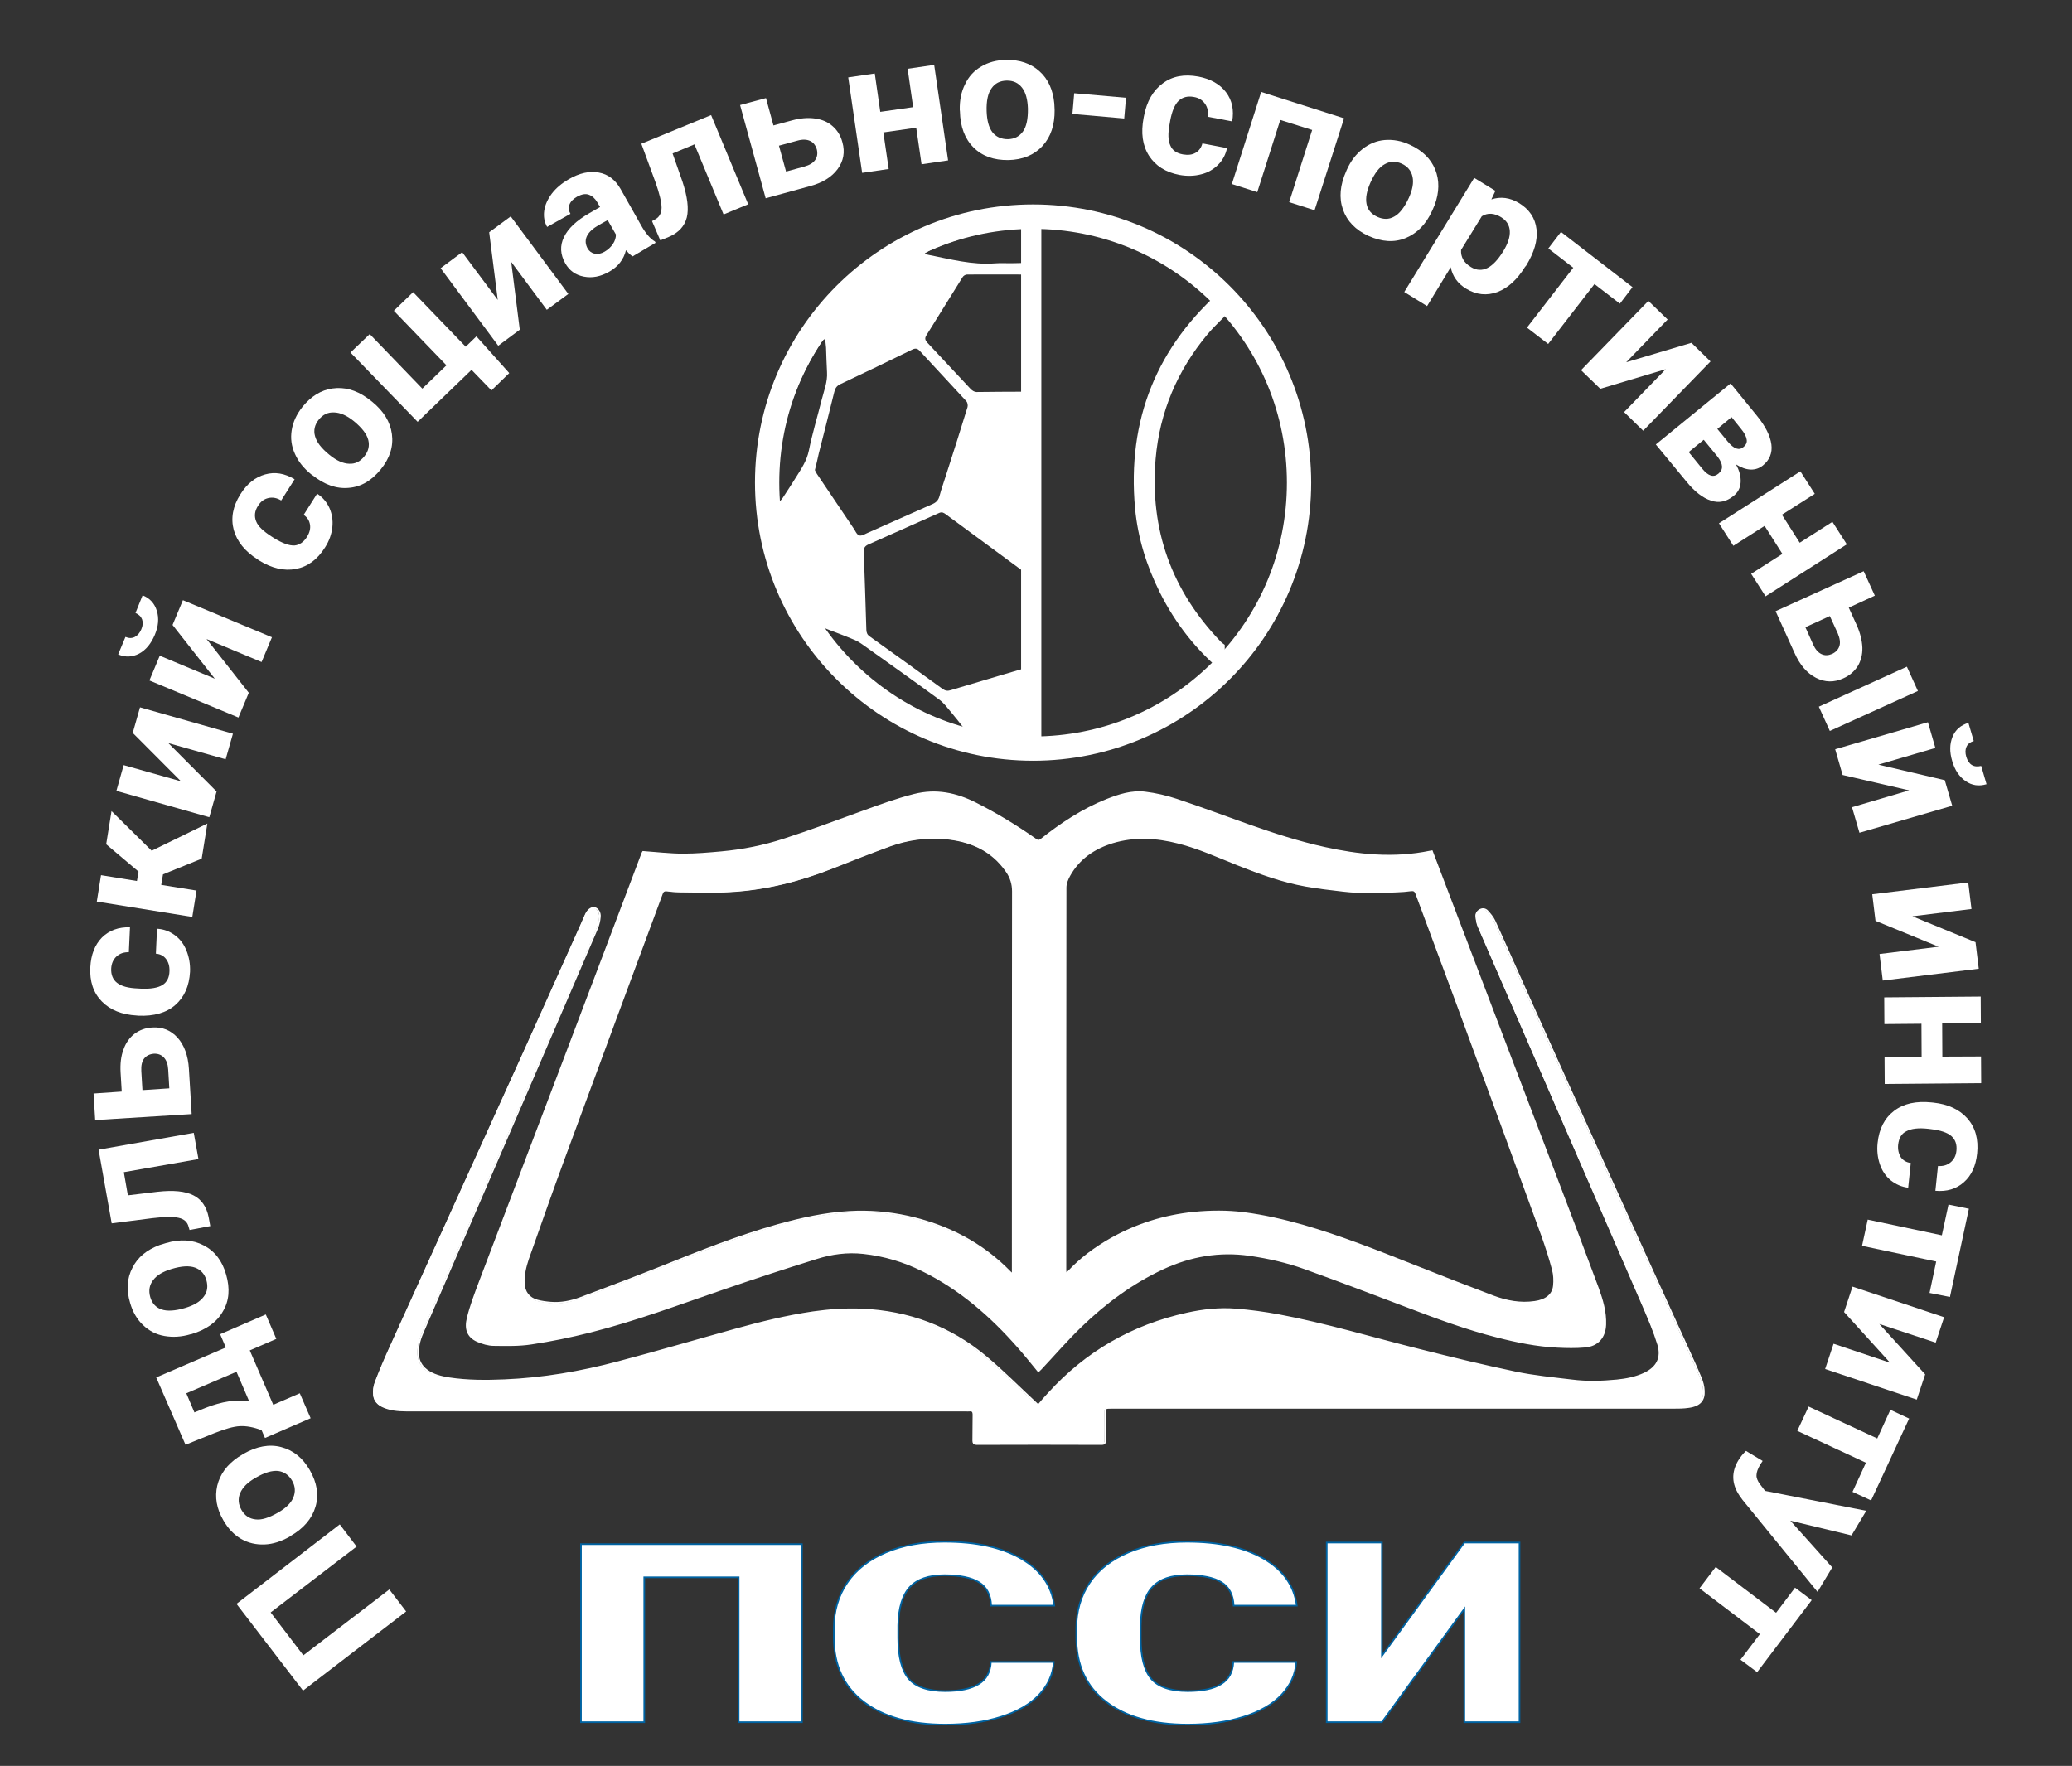 <?xml version="1.0" encoding="utf-8"?>
<!-- Generator: Adobe Illustrator 19.0.0, SVG Export Plug-In . SVG Version: 6.00 Build 0)  -->
<svg version="1.1" id="Layer_1" xmlns="http://www.w3.org/2000/svg" xmlns:xlink="http://www.w3.org/1999/xlink" x="0px" y="0px"
	 viewBox="160 -265 1280 1091" style="enable-background:new 160 -265 1280 1091;" xml:space="preserve">
<rect x="160" y="-265" width="1280" height="1091" fill="#333333" stroke="none"/>
<style type="text/css">
	.st0{fill:transparent;}
	.st1{fill:none;stroke:#FFFFFF;stroke-miterlimit:10;}
	.st2{fill:#FFFFFF;}
	.st3{fill:#FFFFFF;stroke:#0063A2;stroke-miterlimit:10;}
</style>
<rect x="160" y="-265" class="st0" width="1280" height="1091"/>
<g id="книга">
	<path class="st1" d="M801.5,582.2c0.5-0.5,0.9-1,1.4-1.4c8.3-8.8,16.2-18,24.9-26.4c15-14.5,31.6-26.8,50.7-35.7
		c17.1-7.9,34.8-11,53.6-8.3c11.6,1.7,23.1,4.3,34.1,8.3c21.1,7.6,42.2,15.6,63.2,23.6c18.3,7,36.7,13.8,55.7,18.6
		c12.1,3.1,24.4,5.6,36.9,6.2c5.7,0.3,11.5,0.4,17.2-0.1c7.8-0.7,12.2-5.8,12.5-13.6s-1.9-15.2-4.5-22.4
		c-8.6-23.1-17.3-46.2-26.1-69.2c-23.8-62.5-47.6-125-71.4-187.5c-1.7-4.5-3.4-8.9-5.1-13.4c-0.5,0.1-0.9,0.1-1.2,0.2
		c-11.1,2.3-22.2,2.9-33.5,2.3c-10.7-0.6-21.2-2.3-31.6-4.6c-15.9-3.5-31.3-8.5-46.6-13.9c-15-5.3-29.8-10.9-44.9-15.9
		c-6.3-2.1-12.9-3.6-19.4-4.4c-8.2-1-16,1.5-23.6,4.5c-14.8,5.9-28,14.6-40.5,24.5c-1.4,1.1-2.3,1-3.6,0
		c-11.8-8.3-24.1-15.8-37-22.3c-12.1-6.1-24.4-8.7-37.9-5.3c-11.1,2.8-21.8,6.8-32.6,10.7c-15.9,5.8-31.8,11.7-47.8,16.9
		c-12.5,4.1-25.5,6.7-38.7,7.9c-7.8,0.7-15.7,1.4-23.6,1.4c-8.2,0-16.4-1-24.9-1.6c-0.1,0.1-0.3,0.7-0.6,1.4
		c-16.6,43.8-33.1,87.7-49.8,131.5C490,438.6,473,483,456.2,527.4c-2.7,7.2-5.5,14.5-7.3,21.9c-1.6,6.5-0.2,11.4,5.9,14.2
		c3.2,1.4,6.9,2.5,10.3,2.5c7.8,0.1,15.7,0.3,23.3-0.9c12.1-1.8,24.2-4.3,36.1-7.3c28.2-7.1,55.5-17.4,83-26.8
		c18.9-6.5,37.8-12.7,56.8-18.6c9.4-3,19.2-4.3,29.1-3.2c12.8,1.4,24.9,5,36.4,10.7c23.2,11.4,42.4,28.1,59.3,47.4
		C793.3,572,797.2,577,801.5,582.2z M801.4,603.2c-0.8-0.7-1.3-1.2-1.9-1.8c-10-9.3-19.7-19.1-30.2-27.9
		c-22.2-18.7-48.1-28.3-77.1-29.5c-10-0.4-20,0.3-29.9,1.7c-16.3,2.4-32.2,6.3-48,10.7c-24.2,6.7-48.3,13.8-72.6,20.2
		c-23,6.1-46.3,10.1-70.1,11.1c-11.4,0.5-22.8,0.5-34.1-1.2c-4.9-0.8-9.8-1.9-13.9-5c-3.4-2.6-5.2-6-5.3-10.3
		c-0.2-5.1,1.4-9.7,3.4-14.2c21.3-49.4,42.7-98.7,64-148.1c14.4-33.4,28.8-66.9,43.2-100.3c0.9-2.2,1.5-4.7,1.7-7.1
		c0.3-2.7-1.3-5-3.1-5.5c-1.7-0.5-3.8,0.7-5.2,3.2c-1.1,2.1-1.9,4.4-2.9,6.5c-12.5,27.9-25,55.8-37.6,83.7
		c-26.7,59.1-53.6,118.1-80.3,177.1c-3.4,7.4-6.6,14.9-9.5,22.5c-0.9,2.4-1.3,5.3-1,7.8c0.5,4.9,4.2,7,8.5,8.3
		c4.9,1.5,10,1.4,15.1,1.4c114,0,228,0,342,0c0.8,0,1.6,0.1,2.3,0c1.8-0.2,2.5,0.6,2.5,2.4c-0.1,5.3,0,10.7-0.1,16.1
		c0,1.6,0.4,2.2,2.1,2.2c25.7-0.1,51.4-0.1,77.1,0c1.8,0,2.3-0.7,2.2-2.3c-0.1-5.4,0-10.8,0-16.3c0-3.8,0-3.8,3.8-3.8
		c115.7,0,231.4,0,347.1,0c3.2,0,6.5,0,9.7-0.5c7.2-1,9.6-4.6,9.3-10c-0.1-2.8-0.9-5.7-2-8.3c-2.6-6.3-5.5-12.5-8.3-18.7
		c-16.5-36.2-33-72.4-49.4-108.7c-16.8-37.1-33.5-74.2-50.2-111.3c-6.5-14.4-12.8-28.9-19.4-43.3c-1-2.2-2.7-4.2-4.4-6.1
		c-1.1-1.2-2.8-1.7-4.5-0.8c-1.7,0.9-2.6,2.3-2.4,4.1c0.2,2.1,0.5,4.4,1.4,6.3c34,78.4,68.1,156.8,102.1,235.2
		c3.2,7.5,6.4,15,8.8,22.8c2.6,8.3-0.6,14.4-8.5,18.1c-5.3,2.5-11.1,3.6-16.9,4.2c-9.3,0.9-18.5,1.2-27.8,0
		c-11.6-1.4-23.3-2.5-34.8-4.9c-20-4.2-39.8-9-59.6-14c-28.9-7.2-57.5-15.9-86.9-21.4c-8.7-1.6-17.5-2.8-26.3-3.5
		c-10.1-0.8-20.3,0.3-30.2,2.5c-33.7,7.4-62.3,23.8-85.5,49.4C805.5,598.3,803.5,600.7,801.4,603.2z"/>
	<path class="st2" d="M801.5,582.2c-4.3-5.2-8.2-10.2-12.4-15c-16.9-19.3-36.1-36-59.3-47.4c-11.5-5.7-23.6-9.3-36.4-10.7
		c-10-1.1-19.7,0.2-29.1,3.2c-19,6-38,12.1-56.8,18.6c-27.5,9.5-54.7,19.7-83,26.8c-11.9,3-23.9,5.5-36.1,7.3
		c-7.7,1.2-15.6,1-23.3,0.9c-3.5-0.1-7.1-1.1-10.3-2.5c-6.1-2.7-7.5-7.7-5.9-14.2c1.8-7.5,4.6-14.7,7.3-21.9
		c16.8-44.4,33.7-88.8,50.6-133.2c16.6-43.8,33.2-87.7,49.8-131.5c0.2-0.6,0.5-1.3,0.6-1.4c8.5,0.6,16.7,1.5,24.9,1.6
		c7.8,0,15.7-0.7,23.6-1.4c13.2-1.2,26.2-3.8,38.7-7.9c16.1-5.3,31.9-11.2,47.8-16.9c10.8-3.9,21.5-7.9,32.6-10.7
		c13.5-3.4,25.8-0.8,37.9,5.3c12.9,6.5,25.2,14,37,22.3c1.4,1,2.2,1.1,3.6,0c12.5-9.9,25.7-18.5,40.5-24.5c7.6-3,15.4-5.5,23.6-4.5
		c6.6,0.8,13.2,2.3,19.4,4.4c15.1,5,29.9,10.6,44.9,15.9c15.3,5.4,30.7,10.4,46.6,13.9c10.4,2.3,20.9,3.9,31.6,4.6
		c11.3,0.7,22.5,0.1,33.5-2.3c0.3-0.1,0.7-0.1,1.2-0.2c1.7,4.5,3.4,8.9,5.1,13.4c23.8,62.5,47.6,125,71.4,187.5
		c8.8,23.1,17.5,46.1,26.1,69.2c2.7,7.2,4.9,14.5,4.5,22.4c-0.3,7.8-4.6,12.9-12.5,13.6c-5.7,0.5-11.5,0.4-17.2,0.1
		c-12.5-0.6-24.8-3.1-36.9-6.2c-19-4.8-37.4-11.6-55.7-18.6c-21-8-42-16-63.2-23.6c-11-4-22.5-6.6-34.1-8.3
		c-18.7-2.8-36.5,0.3-53.6,8.3c-19,8.9-35.7,21.2-50.7,35.7c-8.7,8.4-16.6,17.6-24.9,26.4C802.4,581.2,802,581.7,801.5,582.2z
		 M818.4,521.6c0.4,0,0.6,0.1,0.6,0c0.3-0.3,0.7-0.5,0.9-0.8c7.6-8.1,16.4-14.6,25.9-20.1c16-9.1,33.2-14.5,51.6-16.4
		c10.3-1.1,20.6-1.1,30.9,0.2c12.4,1.5,24.6,4.3,36.6,7.8c23.2,6.6,45.6,15.5,68,24.5c16.5,6.6,33.1,13,49.7,19.3
		c8.1,3.1,16.6,4.6,25.4,3.3c6.7-1,11.2-4.2,11.8-9.8c0.3-3.3,0.2-6.8-0.6-10c-1.9-7.2-4.2-14.3-6.7-21.3
		c-15.4-42.2-30.8-84.5-46.4-126.7c-10.4-28.2-20.9-56.2-31.3-84.4c-0.6-1.7-1.5-2.2-3.3-2c-2.8,0.4-5.6,0.6-8.4,0.7
		c-11.1,0.5-22.2,0.9-33.3-0.4c-7.9-0.9-15.8-1.8-23.5-3.2c-14.4-2.6-28.2-7.6-41.7-13c-12.1-4.9-24-10.3-36.7-13.5
		c-13.6-3.5-27.2-4.3-40.8-0.2c-11.3,3.4-20.6,9.8-26.5,20.3c-1.3,2.3-2.4,5-2.4,7.5c-0.1,78.7-0.1,157.4-0.1,236.1
		C818.3,520.2,818.4,520.9,818.4,521.6z M785.6,522.2c0-1.6,0-2.7,0-3.7c0-77.5,0-155,0.1-232.5c0-4.7-1.3-8.7-3.9-12.4
		c-9.3-13.5-23-19.2-38.7-20.4c-11.3-0.9-22.5,0.6-33.2,4.5c-12,4.3-23.9,9-35.8,13.8c-20.3,8.1-41.3,13.4-63.1,14.5
		c-10.4,0.6-20.8,0.1-31.2,0.1c-2.5,0-5.1-0.3-7.6-0.6c-1.8-0.3-2.6,0.2-3.3,2C548.8,342,528.5,396.4,508.4,451
		c-7.6,20.6-14.9,41.4-22.2,62.1c-1.7,4.8-2.8,9.7-2.6,14.9c0.2,5.5,3.1,9.4,8.4,10.8c2.7,0.7,5.5,1,8.3,1.3
		c6.2,0.5,12.2-0.7,18-2.8c16.6-6.2,33.1-12.4,49.6-19c24-9.5,47.9-19.2,72.7-26.2c14.5-4.1,29.2-7.3,44.2-8.1
		c12.1-0.7,24.2,0.3,36,2.9c24.3,5.4,45.7,16.3,63.2,34.3C784.3,521.2,784.7,521.5,785.6,522.2z"/>
	<path class="st2" d="M801.4,603.2c2.2-2.5,4.1-5,6.2-7.2c23.3-25.5,51.8-42,85.5-49.4c9.9-2.2,20-3.3,30.2-2.5
		c8.8,0.7,17.6,1.9,26.3,3.5c29.3,5.5,57.9,14.2,86.9,21.4c19.8,4.9,39.7,9.8,59.6,14c11.4,2.4,23.2,3.5,34.8,4.9
		c9.2,1.1,18.5,0.9,27.8,0c5.8-0.6,11.5-1.6,16.9-4.2c7.8-3.7,11.1-9.8,8.5-18.1c-2.4-7.8-5.6-15.3-8.8-22.8
		C1141.1,464.4,1107,386,1073,307.6c-0.8-1.9-1.2-4.2-1.4-6.3c-0.2-1.8,0.8-3.3,2.4-4.1c1.7-0.9,3.4-0.4,4.5,0.8
		c1.7,1.8,3.4,3.8,4.4,6.1c6.6,14.4,12.9,28.9,19.4,43.3c16.7,37.1,33.4,74.2,50.2,111.3c16.4,36.2,32.9,72.5,49.4,108.7
		c2.8,6.2,5.7,12.4,8.3,18.7c1.1,2.6,1.9,5.5,2,8.3c0.2,5.4-2.1,9-9.3,10c-3.2,0.5-6.4,0.5-9.7,0.5c-115.7,0-231.4,0-347.1,0
		c-3.8,0-3.8,0-3.8,3.8c0,5.4,0,10.8,0,16.3c0,1.7-0.4,2.3-2.2,2.3c-25.7-0.1-51.4-0.1-77.1,0c-1.8,0-2.1-0.6-2.1-2.2
		c0.1-5.4,0-10.7,0.1-16.1c0-1.9-0.6-2.6-2.5-2.4c-0.8,0.1-1.5,0-2.3,0c-114,0-228,0-342,0c-5.1,0-10.1,0.1-15.1-1.4
		c-4.3-1.3-8-3.4-8.5-8.3c-0.3-2.6,0.1-5.4,1-7.8c3-7.6,6.2-15.1,9.5-22.5c26.8-59,53.6-118.1,80.3-177.1
		c12.6-27.9,25.1-55.8,37.6-83.7c1-2.2,1.8-4.4,2.9-6.5c1.3-2.5,3.5-3.7,5.2-3.2s3.3,2.8,3.1,5.5c-0.2,2.4-0.8,4.9-1.7,7.1
		c-14.3,33.5-28.7,66.9-43.2,100.3c-21.3,49.4-42.7,98.7-64,148.1c-2,4.5-3.6,9.1-3.4,14.2c0.1,4.3,1.9,7.7,5.3,10.3
		c4.1,3.1,9,4.2,13.9,5c11.3,1.7,22.7,1.7,34.1,1.2c23.8-1,47.2-5,70.1-11.1c24.3-6.4,48.4-13.5,72.6-20.2
		c15.8-4.4,31.8-8.3,48-10.7c9.9-1.4,19.9-2.1,29.9-1.7c29,1.2,54.9,10.8,77.1,29.5c10.5,8.8,20.2,18.6,30.2,27.9
		C800,602,800.6,602.5,801.4,603.2z"/>
	<path class="st1" d="M818.4,521.6c-0.1-0.7-0.2-1.4-0.2-2.2c0-78.7,0-157.4,0.1-236.1c0-2.5,1.1-5.2,2.4-7.5
		c5.9-10.5,15.2-16.8,26.5-20.3c13.6-4.1,27.2-3.3,40.8,0.2c12.7,3.2,24.6,8.7,36.7,13.5c13.6,5.4,27.3,10.4,41.7,13
		c7.8,1.4,15.7,2.3,23.5,3.2c11.1,1.3,22.2,0.9,33.3,0.4c2.8-0.1,5.6-0.3,8.4-0.7c1.8-0.2,2.6,0.2,3.3,2
		c10.4,28.1,21,56.2,31.3,84.4c15.5,42.2,31,84.4,46.4,126.7c2.5,7,4.8,14.1,6.7,21.3c0.8,3.2,1,6.7,0.6,10
		c-0.6,5.6-5.1,8.9-11.8,9.8c-8.8,1.3-17.3-0.3-25.4-3.3c-16.6-6.3-33.2-12.7-49.7-19.3c-22.4-8.9-44.8-17.8-68-24.5
		c-12-3.4-24.2-6.2-36.6-7.8c-10.3-1.3-20.6-1.2-30.9-0.2c-18.4,1.9-35.6,7.3-51.6,16.4c-9.6,5.5-18.4,12-25.9,20.1
		c-0.3,0.3-0.6,0.6-0.9,0.8C819,521.7,818.8,521.7,818.4,521.6z"/>
	<path class="st1" d="M785.6,522.2c-0.9-0.7-1.3-0.9-1.6-1.3c-17.5-18-38.9-28.9-63.2-34.3c-11.9-2.6-23.9-3.6-36-2.9
		c-15.1,0.8-29.7,4.1-44.2,8.1c-24.9,7-48.8,16.6-72.7,26.2c-16.4,6.5-33,12.8-49.6,19c-5.7,2.1-11.8,3.3-18,2.8
		c-2.8-0.2-5.6-0.6-8.3-1.3c-5.3-1.4-8.2-5.3-8.4-10.8c-0.2-5.1,1-10.1,2.6-14.9c7.3-20.7,14.6-41.5,22.2-62.1
		c20.1-54.5,40.3-109,60.5-163.5c0.6-1.8,1.5-2.2,3.3-2c2.5,0.4,5,0.6,7.6,0.6c10.4,0.1,20.8,0.5,31.2-0.1
		c21.8-1.2,42.8-6.5,63.1-14.5c11.9-4.7,23.8-9.4,35.8-13.8c10.7-3.8,21.9-5.4,33.2-4.5c15.7,1.3,29.4,6.9,38.7,20.4
		c2.6,3.7,3.9,7.7,3.9,12.4c-0.1,77.5-0.1,155-0.1,232.5C785.6,519.5,785.6,520.5,785.6,522.2z"/>
</g>
<g id="ПССК">
	<path class="st3" d="M811,761.8c-0.5,7.7-3.6,14.4-9.1,20.3c-5.6,5.9-13.4,10.4-23.5,13.6s-21.6,4.8-34.5,4.8
		c-21.3,0-38.1-4.7-50.4-14.1c-12.3-9.4-18.4-22.7-18.4-39.9v-5.4c0-10.8,2.8-20.2,8.3-28.3s13.5-14.3,23.9-18.7s22.4-6.6,36.1-6.6
		c19.7,0,35.5,3.5,47.5,10.5s18.8,16.7,20.4,29h-39c-0.3-6.7-2.8-11.5-7.5-14.4s-11.8-4.4-21.4-4.4c-9.7,0-16.9,2.5-21.4,7.4
		s-6.9,12.8-7.1,23.6v7.8c0,11.7,2.2,20.1,6.5,25.2c4.3,5,11.8,7.6,22.5,7.6c9,0,15.9-1.4,20.6-4.3c4.8-2.9,7.3-7.4,7.6-13.7H811z"
		/>
	<path class="st3" d="M960.8,761.8c-0.5,7.7-3.6,14.4-9.1,20.3c-5.6,5.9-13.4,10.4-23.5,13.6s-21.6,4.8-34.5,4.8
		c-21.3,0-38.1-4.7-50.4-14.1c-12.3-9.4-18.4-22.7-18.4-39.9v-5.4c0-10.8,2.8-20.2,8.3-28.3s13.5-14.3,23.9-18.7s22.4-6.6,36.1-6.6
		c19.7,0,35.5,3.5,47.5,10.5s18.8,16.7,20.4,29h-39c-0.3-6.7-2.8-11.5-7.5-14.4s-11.8-4.4-21.4-4.4c-9.7,0-16.9,2.5-21.4,7.4
		s-6.9,12.8-7.1,23.6v7.8c0,11.7,2.2,20.1,6.5,25.2c4.3,5,11.8,7.6,22.5,7.6c9,0,15.9-1.4,20.6-4.3c4.8-2.9,7.3-7.4,7.6-13.7H960.8z
		"/>
	<path class="st3" d="M655.4,799h-39.1v-89.5H558V799h-39.1V689h136.5V799z"/>
	<g>
		<path class="st3" d="M1064.6,688h34.1v111h-34.1v-70l-50.9,70h-34.1V688h34.1v70L1064.6,688z"/>
	</g>
</g>
<g>
	<g id="Эллипс_1">
		<g>
			<path class="st0" d="M798.2-131.2c90.6,0,164.3,73.7,164.3,164.3s-73.7,164.3-164.3,164.3S633.9,123.7,633.9,33.1
				S707.6-131.2,798.2-131.2z"/>
		</g>
		<g>
			<path class="st2" d="M798.2,190c-41.9,0-81.3-16.3-110.9-45.9c-29.6-29.6-45.9-69-45.9-110.9s16.3-81.3,45.9-110.9
				c29.6-29.6,69-45.9,110.9-45.9s81.3,16.3,110.9,45.9S955-8.7,955,33.2c0,41.9-16.3,81.3-45.9,110.9
				C879.5,173.7,840.1,190,798.2,190 M798.2,205C893.1,205,970,128.1,970,33.2s-76.9-171.9-171.8-171.9S626.4-61.8,626.4,33.1
				S703.3,205,798.2,205L798.2,205z"/>
		</g>
	</g>
	<g>
		<path class="st2" d="M792.7-23c0,37.1,0,74.2,0,111.4c-5.2-3.8-10.4-7.7-15.6-11.5c-10.9-8-21.7-16-32.6-24c-1.3-1-2.5-1.8-4.3-1
			c-14.6,6.5-29.2,13-43.8,19.5c-2.2,1-2.9,2.3-2.8,4.6c0.6,16.1,1.1,32.1,1.6,48.2c0.1,1.8,0.6,3,2.1,4
			c15.1,10.8,30.1,21.6,45.1,32.5c1.6,1.1,3,1.3,4.9,0.7c9.9-3,19.9-5.9,29.9-8.9c5.2-1.5,10.4-3.1,15.6-4.6c0,18.9,0,37.8,0,56.6
			c-0.5,0-1,0-1.4,0c-1.4-0.3-2.8-0.9-4.2-1c-3.1-0.3-6.2-0.3-9.3-0.6c-18.7-2.3-36.5-7.7-53.4-16c-22.3-11-41-26.5-56.5-45.9
			c-15.2-19.1-25.9-40.4-31.7-64.1c-3.7-15-5.6-30.3-5.5-45.7c0-1.7,0.4-3.3,0.5-5c0.7-10.1,1.9-20.1,4.3-30.1
			c6.9-29.2,20.3-54.9,40.8-76.8c23.7-25.3,52.3-42.1,86.4-49.5c2.9-0.6,5.9-1.1,8.8-1.7c-0.1,0.3-0.2,0.6-0.3,0.9
			c0.8,0.7,1.6,2.1,2.4,2.1c6.5,0.1,12.9,0,19.4,0c0,1.6,0,3.2,0,4.8c-0.7,0.1-1.4,0.2-2.1,0.2c-19.4,0.7-37.9,5.4-55.6,13.1
			c-1.3,0.5-2.4,1.3-4.1,2.3c1.1,0.5,1.5,0.8,2,0.9c13.7,2.7,27.2,6.4,41.4,5.3c3.7-0.3,7.3,0,11-0.1c2.5,0,4.9-0.1,7.4-0.2
			c0,2.4,0,4.8,0,7.2c-11.9,0-23.8-0.1-35.7,0c-1,0-2.3,0.8-2.8,1.7c-7.5,12-14.9,24-22.4,36c-1,1.7-0.7,2.8,0.5,4.2
			c9,9.6,18,19.3,27,28.9c0.9,0.9,2.3,1.8,3.5,1.8C772.8-22.9,782.7-23,792.7-23z M663.4,25.4c0.3,0.7,0.7,1.5,1.2,2.3
			c7.5,11.2,15,22.3,22.5,33.4c1.2,1.7,2.2,4.3,3.7,4.7c1.7,0.5,3.9-1.1,5.9-1.9c13.2-5.8,26.4-11.8,39.6-17.6
			c2.2-1,3.5-2.5,4.1-4.9c1.1-4.3,2.7-8.5,4-12.8c4.5-14,9-28,13.3-42.1c0.3-1.1,0-2.8-0.7-3.6c-9.6-10.4-19.3-20.8-28.9-31.2
			c-1.4-1.5-2.7-1.6-4.4-0.8c-14.8,7.2-29.6,14.4-44.5,21.4c-2.2,1-3.2,2.4-3.8,4.8c-3.1,12.7-6.4,25.4-9.6,38.1
			C665.1,18.6,664.3,21.8,663.4,25.4z M667.9,122.7c-0.2,0.3-0.4,0.5-0.6,0.8c2.3,3.2,4.6,6.4,7,9.6c20.8,26.8,47.7,44.8,80,54.8
			c0.8,0.2,1.7,0.1,2.5,0.1c-0.3-0.8-0.4-1.8-0.9-2.5c-2.7-3.5-5.4-7-8.2-10.3c-2.4-2.8-4.6-5.9-7.5-8
			c-15.7-11.5-31.6-22.8-47.5-34.1c-1.9-1.3-3.9-2.5-6.1-3.3c-5.2-2.2-10.4-4.1-15.6-6.1C670,123.2,668.9,123,667.9,122.7z
			 M669.8-55.1c-0.2-0.1-0.5-0.2-0.7-0.3c-0.6,0.6-1.2,1.1-1.7,1.8c-12.7,19.3-21.1,40.2-24.7,63.1c-1.6,10-2.3,20-2,30.1
			c0.1,1.6,0.4,3.1,0.6,4.7c0.2,0,0.5,0,0.7,0.1c0.6-0.6,1.2-1.2,1.6-1.9c2.8-4.3,5.6-8.5,8.3-12.9c3.2-5.1,6.5-10,7.8-16.3
			c2.1-10.5,5.3-20.9,7.9-31.3c1.4-5.6,3.7-11.1,3.3-17.1c-0.3-5-0.4-10.1-0.6-15.1C670.2-51.9,669.9-53.5,669.8-55.1z"/>
	</g>
	<g>
		<path class="st2" d="M916.6,151.2c-17-13.8-30.3-30.6-40.1-50.2c-8.2-16.4-13.6-33.7-15.3-51.9c-5-54.8,13.4-100.4,55.2-136.4
			c0.1-0.1,0.1-0.1,0.2-0.1c0,5.9,0,11.8,0,17.8c-3.6,3.7-7.4,7.2-10.7,11.2c-18.6,22.3-29.5,48-32,76.9
			c-3.7,43.7,9.9,81.4,40.3,113c0.7,0.7,1.6,1.3,2.4,1.9C916.6,139.4,916.6,145.3,916.6,151.2z"/>
	</g>
	<g id="палка">
		<g>
			<path class="st2" d="M803.3,197.3v-327.1h-12.5v327.1H803.3z M792-131.5h-0.6v0.8h0.6V-131.5z"/>
		</g>
	</g>
</g>
<g>
	<path class="st2" d="M369.9,676.8l10.4,13.7l-53.1,40.7l20.2,26.5l53.1-40.7l10.4,13.6l-63.7,48.9l-41.1-53.6L369.9,676.8z"/>
	<path class="st2" d="M338.9,684.4c-5.2,2.9-10.2,4.6-15.5,4.8c-5.2,0.2-10-0.9-14.4-3.4c-4.4-2.6-8.1-6.4-11-11.5
		c-4.2-7.2-5.4-14.3-3.8-21.4c1.7-7,5.9-12.9,13-17.7l3.4-2.1c7.9-4.5,15.7-6,23-4.1c7.4,1.9,13.4,6.6,17.8,14.3
		c4.4,7.7,5.7,15.2,3.5,22.6s-7.3,13.4-15.5,18.1L338.9,684.4z M331.6,669.6c5-2.8,8.2-6,9.6-9.4c1.4-3.4,1.3-6.9-0.8-10.5
		c-2-3.4-4.9-5.4-8.5-5.9c-3.7-0.4-8.4,0.9-14,4.2c-4.9,2.8-8,5.9-9.5,9.4c-1.5,3.4-1.2,7,0.8,10.5c2,3.5,4.9,5.4,8.6,5.8
		C321.5,674.2,326,672.8,331.6,669.6z"/>
	<path class="st2" d="M321.6,618.6c-5-1.9-9.4-2.7-13.4-2.5c-4,0.2-9.1,1.7-15.5,4.2l-18.1,7.3l-18.1-41.6l43-18.5l-3.5-8.2
		l28.2-12.2l6.5,15.1l-16.4,7.1l14.5,33.6l16.4-7.1l6.7,15.4l-28.2,12.2L321.6,618.6z M313.9,600.7l-7.8-18.2l-31,13.3l5,11.8
		l6.6-2.7C297.1,600.8,306.1,599.5,313.9,600.7z"/>
	<path class="st2" d="M277.8,559.3c-5.7,1.7-11,2-16.2,1.1s-9.5-3.2-13.2-6.7c-3.7-3.5-6.4-8.1-8-13.7c-2.4-7.9-2-15.2,1.4-21.7
		c3.2-6.5,8.8-11.1,16.8-14.1l3.9-1.2c8.8-2.6,16.6-2.1,23.3,1.4c6.8,3.5,11.5,9.5,13.9,18.1c2.5,8.6,1.9,16.2-2,22.7
		c-3.8,6.7-10.3,11.3-19.3,14L277.8,559.3z M274.3,543.1c5.4-1.6,9.2-3.8,11.5-6.9c2.3-2.9,2.8-6.4,1.7-10.3
		c-1.1-3.9-3.5-6.4-6.9-7.7c-3.5-1.3-8.3-1.1-14.6,0.8c-5.3,1.6-9.1,3.8-11.4,6.9c-2.3,3-2.9,6.4-1.8,10.4c1.1,3.9,3.5,6.5,7,7.7
		C263.3,545.2,268.2,544.9,274.3,543.1z"/>
	<path class="st2" d="M220.9,445.3l58.8-10.4l2.9,16.2l-46.1,8.1l2.5,14.3l18.3-2.2c9.8-1.1,17.1-0.4,22.2,2.2
		c5,2.5,8.1,7.1,9.4,13.5l1,5.5l-12.8,2.4l-0.6-2c-0.7-2.9-2.8-4.8-6.1-5.5c-3.3-0.8-8.8-0.7-16.3,0.2l-25.1,3.2L220.9,445.3z"/>
	<path class="st2" d="M235.2,409.4l-0.7-11.8c-0.3-5.3,0.2-10.1,1.8-14.2c1.4-4.1,3.8-7.4,6.8-9.7c3.1-2.3,6.8-3.7,11-3.9
		c6.3-0.4,11.4,1.7,15.6,6.3c4.1,4.6,6.5,11,7,19.2l1.7,28l-59.6,3.7l-1-16.4L235.2,409.4z M248,408.5l16.6-1.1l-0.7-11.7
		c-0.2-3.3-1.1-5.7-2.7-7.4c-1.6-1.7-3.7-2.4-6.1-2.3c-2.6,0.2-4.6,1.2-6,2.9c-1.4,1.8-2,4.4-1.8,7.8L248,408.5z"/>
	<path class="st2" d="M264.7,335c0.1-3.1-0.6-5.5-2.1-7.5c-1.5-2-3.6-3.1-6.3-3.3l0.7-15.4c4,0.2,7.6,1.5,10.9,3.9s5.7,5.6,7.3,9.6
		c1.6,4,2.4,8.4,2.2,13.1c-0.5,8.8-3.5,15.6-9.1,20.5c-5.6,4.9-13.3,7-22.8,6.6l-1-0.1c-9.2-0.5-16.4-3.4-21.6-8.7
		c-5.2-5.3-7.6-12.4-7.1-21.2c0.4-7.7,2.8-13.8,7.2-18.3c4.5-4.4,10.2-6.5,17.3-6.3l-0.7,15.4c-3.1-0.1-5.6,0.8-7.6,2.6
		c-2,1.8-3.1,4.3-3.3,7.4c-0.2,3.8,1,6.9,3.6,8.9c2.6,2.1,7,3.3,13,3.5l1.6,0.1c6.2,0.3,10.6-0.5,13.4-2.2
		C263.1,341.9,264.6,339,264.7,335z"/>
	<path class="st2" d="M260.7,275.2l-1.1,6.5l21.8,3.5l-2.6,16.3l-59-9.5l2.6-16.3l22.2,3.6l1-5.8l-20-16.9l3.3-20.5l24.8,24.5
		l34.4-16.8l-3.5,21.7L260.7,275.2z"/>
	<path class="st2" d="M242,187.8l4.5-15.8l57.4,16.3l-4.5,15.8l-35.4-10l29.8,29.9l-4.5,15.9l-57.4-16.3l4.5-15.9l35.4,10L242,187.8
		z"/>
	<path class="st2" d="M248.1,102.8c4.5,1.8,7.4,5,8.8,9.6c1.4,4.5,1,9.5-1.3,14.9c-2.3,5.4-5.5,9.3-9.6,11.5
		c-4.2,2.2-8.5,2.4-13,0.5l4.5-10.8c2.2,0.9,4,0.9,5.8,0c1.7-0.9,3-2.4,4-4.7c1-2.3,1.1-4.3,0.5-6.1c-0.7-1.8-2-3.1-4.1-4
		L248.1,102.8z M266.6,121.1l6.4-15.3l55,22.9l-6.4,15.3l-34-14.2l26.1,33.2l-6.4,15.3l-55-22.9l6.4-15.3l34,14.2L266.6,121.1z"/>
	<path class="st2" d="M349.7,66.6c1.6-2.6,2.2-5.1,1.8-7.5c-0.4-2.5-1.7-4.5-3.9-6l8.3-13.1c3.4,2.2,5.9,5.1,7.6,8.8
		c1.6,3.7,2.3,7.6,1.8,12s-2,8.5-4.5,12.4c-4.7,7.5-10.7,11.9-18,13.3c-7.3,1.4-15-0.4-23-5.4l-0.8-0.6c-7.7-4.9-12.6-11-14.6-18.1
		c-1.9-7.2-0.6-14.6,4.1-22c4.1-6.6,9.2-10.6,15.3-12.3c6-1.7,12.1-0.7,18.2,3l-8.3,13.1c-2.6-1.6-5.3-2.1-7.9-1.5
		c-2.7,0.6-4.8,2.2-6.4,4.8c-2.1,3.2-2.4,6.4-1.2,9.5c1.2,3.2,4.5,6.2,9.6,9.5l1.4,0.9c5.2,3.2,9.5,4.8,12.8,4.6
		C344.9,71.7,347.6,70,349.7,66.6z"/>
	<path class="st2" d="M352.3,28.1c-4.6-3.7-8-7.9-10.1-12.7c-2.2-4.8-2.8-9.7-2-14.6c0.8-5.1,3-9.8,6.7-14.5
		c5.3-6.5,11.4-10.3,18.5-11.3c7.2-1,14.2,0.8,21.2,5.7l3.3,2.5c7.1,5.8,11.2,12.4,12.2,20c1,7.6-1.2,14.8-6.9,21.8
		c-5.6,6.9-12.1,10.8-19.8,11.4c-7.6,0.7-15.1-2-22.5-7.9L352.3,28.1z M363.5,16c4.4,3.6,8.5,5.4,12.2,5.5c3.7,0.2,6.8-1.3,9.4-4.6
		c2.5-3.1,3.3-6.5,2.4-10.1c-0.9-3.6-3.9-7.5-8.9-11.6c-4.3-3.5-8.4-5.3-12.2-5.4c-3.8-0.2-6.9,1.3-9.5,4.5
		c-2.5,3.1-3.3,6.6-2.3,10.1C355.6,8.2,358.5,11.9,363.5,16z"/>
	<path class="st2" d="M376.5-47.2l11.9-11.4l32.5,33.7l14.9-14.4L403.3-73l11.9-11.5l32.5,33.7l6.6-6.4l20.3,22.7l-11,10.7
		l-12.3-12.7L418-4.4L376.5-47.2z"/>
	<path class="st2" d="M462.2-121.5l13.3-9.8l35.6,47.9l-13.3,9.8l-22-29.6l5.3,41.9l-13.3,9.9l-35.6-47.9l13.3-9.9l22,29.5
		L462.2-121.5z"/>
	<path class="st2" d="M550.8-106.6c-1.4-0.9-2.7-2.2-4.1-3.8c-1.4,5.7-4.9,10.2-10.4,13.3c-5.3,3-10.5,4-15.6,3
		c-5.2-1-8.9-3.7-11.5-8.2c-3.1-5.5-3.4-10.9-0.8-16.2c2.5-5.3,7.8-10.3,15.7-14.8l6.6-3.8l-1.7-2.9c-1.4-2.4-3.1-3.9-5.2-4.7
		c-2.1-0.8-4.5-0.3-7.3,1.2c-2.4,1.4-4,3-4.7,4.9c-0.8,1.9-0.5,3.8,0.6,5.7l-14.4,8.1c-1.7-3-2.3-6.3-1.8-10
		c0.5-3.6,2.1-7.1,4.7-10.6c2.7-3.5,6.2-6.4,10.5-8.9c6.6-3.8,12.8-5.2,18.5-4.1c5.7,1,10.2,4.4,13.5,10.2l12.7,22.5
		c2.8,5,5.7,8.3,8.5,9.9l0.4,0.8L550.8-106.6z M533.5-109.5c2.1-1.2,3.8-2.8,5.1-4.7s1.9-3.9,1.9-5.9l-5.1-8.9l-5.4,3
		c-7.2,4.1-9.6,8.7-7.4,13.7l0.4,0.8c1,1.7,2.4,2.8,4.3,3.2C529.4-107.8,531.4-108.3,533.5-109.5z"/>
	<path class="st2" d="M599.3-193.9l22.9,55.1l-15.2,6.3L589-175.8l-13.5,5.6l6.1,17.4c3.1,9.4,4,16.7,2.7,22.1
		c-1.4,5.5-5.1,9.5-11.2,12.1l-5.2,2.1l-5.1-11.9l1.8-1c2.6-1.3,4-3.7,4.1-7.2c0-3.5-1.3-8.8-3.8-15.9l-8.7-23.7L599.3-193.9z"/>
	<path class="st2" d="M637.8-187.5l11.4-3.1c5.1-1.4,9.9-1.8,14.2-1.2c4.3,0.6,8,2.1,10.9,4.7c2.9,2.5,5,5.8,6.1,10
		c1.7,6,0.7,11.6-2.9,16.5c-3.7,5-9.4,8.6-17.5,10.7l-27,7.4l-15.8-57.6l16-4.3L637.8-187.5z M641.2-175l4.4,16l11.3-3.1
		c3.2-0.9,5.4-2.2,6.7-4.1c1.3-1.9,1.6-4,1-6.5c-0.7-2.4-2.1-4.3-4.1-5.2c-2.1-1-4.7-1.1-7.9-0.2L641.2-175z"/>
	<path class="st2" d="M745.7-165.9l-16.4,2.4l-3.3-22.6l-20.3,2.9l3.3,22.6l-16.4,2.4l-8.6-59l16.4-2.4l3.4,23.7l20.3-2.9l-3.4-23.7
		l16.4-2.4L745.7-165.9z"/>
	<path class="st2" d="M752.9-197.1c-0.1-6,0.9-11.2,3.3-15.9c2.2-4.7,5.6-8.4,10-10.9c4.3-2.6,9.5-4,15.4-4.1
		c8.3-0.1,15.2,2.2,20.5,7c5.4,4.8,8.4,11.5,9.2,19.9l0.2,4.1c0.1,9.1-2.3,16.5-7.5,22.2c-5.2,5.6-12.2,8.5-21.1,8.7
		c-8.9,0.1-16.1-2.4-21.5-7.8c-5.4-5.4-8.2-12.8-8.4-22.4L752.9-197.1z M769.5-196.3c0.2,5.6,1.3,10,3.5,12.9s5.5,4.4,9.6,4.4
		c4-0.1,7-1.6,9.3-4.7c2.2-3,3.2-7.8,3.1-14.3c-0.2-5.5-1.3-9.8-3.6-12.8c-2.3-3-5.5-4.5-9.6-4.4c-4,0.1-7.1,1.6-9.3,4.8
		C770.3-207.4,769.3-202.6,769.5-196.3z"/>
	<path class="st2" d="M854.5-191.8l-32-2.8l1.1-12.8l32,2.8L854.5-191.8z"/>
	<path class="st2" d="M890.8-169.6c3,0.5,5.6,0.3,7.8-1c2.1-1.2,3.5-3.2,4.2-5.8l15.2,2.9c-0.8,3.9-2.6,7.4-5.5,10.3
		c-2.8,2.8-6.3,4.9-10.5,5.9c-4.2,1.1-8.6,1.2-13.2,0.4c-8.7-1.6-15-5.7-19-11.9c-4-6.3-5.1-14.1-3.3-23.5l0.2-1
		c1.7-9,5.6-15.8,11.6-20.2c6-4.5,13.3-5.8,22-4.2c7.5,1.4,13.3,4.7,17.1,9.7c3.8,5,5,11.1,3.8,18l-15.2-2.9c0.5-3.1,0.1-5.6-1.6-8
		c-1.5-2.2-3.8-3.7-6.9-4.2c-3.8-0.7-6.9,0.1-9.3,2.3s-4.2,6.4-5.3,12.4l-0.3,1.8c-1.2,6.1-1,10.6,0.4,13.5
		C884.2-172.2,886.8-170.3,890.8-169.6z"/>
	<path class="st2" d="M972.1-135.1l-15.7-5l14.2-44.6l-19.7-6.2l-14.2,44.6l-15.7-5l18.1-56.9l51.2,16.3L972.1-135.1z"/>
	<path class="st2" d="M992-160.1c2.4-5.4,5.7-9.7,9.8-12.9c4.1-3.2,8.7-5.1,13.7-5.5c5.1-0.4,10.3,0.5,15.6,3
		c7.6,3.5,12.8,8.6,15.5,15.2c2.7,6.7,2.6,14-0.3,21.9l-1.6,3.7c-3.8,8.3-9.3,13.9-16.4,16.8c-7.1,2.9-14.7,2.3-22.8-1.3
		c-8.1-3.7-13.4-9.2-15.9-16.4s-1.8-15.1,2.1-23.8L992-160.1z M1006.6-152.2c-2.3,5.2-3.1,9.5-2.4,13.2c0.7,3.7,3,6.3,6.7,8
		c3.6,1.6,7.1,1.7,10.4-0.2c3.2-1.7,6.3-5.6,9-11.5c2.3-5.1,3.1-9.4,2.3-13.1c-0.8-3.7-3-6.4-6.7-8.1c-3.6-1.6-7.1-1.6-10.4,0.3
		C1012.1-161.8,1009.2-158,1006.6-152.2z"/>
	<path class="st2" d="M1102.1-100.1c-4.8,7.8-10.5,13-17,15.5c-6.6,2.4-13,1.8-19.3-2c-5.3-3.2-8.5-7.7-9.6-13.3l-14.6,24l-14.1-8.7
		l43.2-70.5l13.1,8l-2.5,5.3c5.8-1.9,11.5-1.1,17,2.2c6.5,3.9,10.1,9.4,10.9,16.2c0.8,6.9-1.4,14.3-6.4,22.5L1102.1-100.1z
		 M1088.6-109.7c2.9-4.7,4.3-8.9,4.1-12.5c-0.2-3.6-1.9-6.4-5.2-8.5c-4.4-2.7-8.4-3-12.1-0.7l-12.8,20.8c-0.3,4.4,1.8,8,6.1,10.6
		C1075.5-95.9,1082.1-99.2,1088.6-109.7z"/>
	<path class="st2" d="M1160.7-77.4l-15.7-12.1l-28.6,37l-13.1-10.1l28.6-37l-15.4-11.9l7.8-10.2l44.2,34.1L1160.7-77.4z"/>
	<path class="st2" d="M1204.9-53.2l11.8,11.5l-41.6,42.8l-11.8-11.5l25.7-26.5l-40.4,12.1l-11.9-11.5l41.6-42.8l11.9,11.5
		l-25.6,26.4L1204.9-53.2z"/>
	<path class="st2" d="M1182.9,9.6l46.2-37.7l16.3,20c5.3,6.5,8.2,12.4,8.9,17.7c0.7,5.3-1.2,9.7-5.3,13c-2.1,1.7-4.7,2.6-7.5,2.5
		c-2.9-0.1-5.9-1.2-9.1-3.2c2.2,3.9,3.1,7.6,2.9,11.1c-0.2,3.5-1.7,6.3-4.4,8.4c-4.3,3.5-8.9,4.6-13.9,2.9
		c-5-1.6-10.1-5.5-15.2-11.8L1182.9,9.6z M1212.5,6.7l-9.3,7.6l8.4,10.3c3.7,4.5,7,5.6,10,3c3.1-2.5,2.9-5.9-0.5-10.4L1212.5,6.7z
		 M1220.9,0l6.5,7.9c3.7,4.4,6.9,5.6,9.6,3.3c1.7-1.4,2.4-2.9,2-4.8c-0.3-1.8-1.4-4-3.5-6.5l-5.8-7.2L1220.9,0z"/>
	<path class="st2" d="M1250.7,103.4l-8.9-13.9l19.3-12.3l-11-17.3l-19.3,12.3l-8.9-13.9l50.3-32.1l8.9,13.9L1260.8,53l11,17.3
		l20.2-12.9l8.9,13.9L1250.7,103.4z"/>
	<path class="st2" d="M1302.1,110.4l4.9,10.8c2.2,4.9,3.3,9.5,3.5,13.9c0.1,4.4-0.9,8.2-2.9,11.5c-2.1,3.2-5,5.8-8.9,7.5
		c-5.7,2.6-11.3,2.5-16.8-0.3c-5.5-2.8-10-7.9-13.4-15.6l-11.6-25.6l54.4-24.7l6.9,15.1L1302.1,110.4z M1290.4,115.6l-15.1,6.9
		l4.8,10.7c1.3,2.9,3,4.9,5.1,5.9c2.1,1,4.2,0.9,6.6-0.1c2.3-1.1,3.8-2.7,4.5-4.8c0.7-2.2,0.3-4.8-1-7.9L1290.4,115.6z
		 M1290.4,186.6l-6.8-15l54.4-24.7l6.8,15L1290.4,186.6z"/>
	<path class="st2" d="M1361.4,217l4.6,15.8l-57.3,16.7l-4.6-15.8l35.3-10.4l-41.1-9.5l-4.6-15.9l57.3-16.7l4.6,15.9l-35.2,10.3
		L1361.4,217z M1387.2,219.5c-4.7,1.4-9,0.8-12.9-1.9s-6.7-6.8-8.3-12.4c-1.7-5.7-1.6-10.6,0.2-15s5.1-7.2,9.8-8.6l3.3,11.2
		c-2.2,0.7-3.7,1.8-4.5,3.6c-0.8,1.8-0.8,3.8-0.1,6.2c0.7,2.3,1.9,4.1,3.4,5c1.6,1,3.5,1.1,5.8,0.6L1387.2,219.5z"/>
	<path class="st2" d="M1380.4,317.1l2,16.4l-59.3,7.3l-2-16.4l36.5-4.5l-39-16l-2-16.4l59.3-7.3l2,16.4l-36.5,4.5L1380.4,317.1z"/>
	<path class="st2" d="M1324.3,404.7l-0.1-16.5l22.9-0.2l-0.1-20.5l-22.9,0.2l-0.1-16.5l59.6-0.5l0.1,16.5l-23.9,0.1l0.1,20.5
		l23.9-0.1l0.1,16.5L1324.3,404.7z"/>
	<path class="st2" d="M1332.6,442.2c-0.3,3,0.3,5.5,1.6,7.7c1.4,2,3.5,3.3,6.2,3.6l-1.6,15.3c-4-0.5-7.5-2-10.7-4.5
		c-3.2-2.6-5.4-5.9-6.8-10s-1.9-8.5-1.4-13.1c0.9-8.8,4.3-15.4,10.2-19.9c5.9-4.5,13.6-6.2,23.2-5.2l1,0.1c9.2,1,16.1,4.2,21.1,9.8
		c4.9,5.6,6.9,12.8,6,21.6c-0.8,7.7-3.5,13.7-8.2,17.8c-4.7,4.2-10.5,5.9-17.6,5.3l1.6-15.3c3.1,0.2,5.6-0.5,7.7-2.2
		c2.1-1.7,3.4-4.1,3.7-7.2c0.4-3.8-0.6-6.9-3.1-9.1c-2.5-2.2-6.8-3.6-12.7-4.3l-1.6-0.2c-6.1-0.7-10.6-0.1-13.5,1.5
		C1334.6,435.4,1333.1,438.1,1332.6,442.2z"/>
	<path class="st2" d="M1352,533.8l4.1-19.4l-45.8-9.7l3.5-16.2l45.8,9.7l4.1-19l12.6,2.6l-11.7,54.5L1352,533.8z"/>
	<path class="st2" d="M1349.3,584.1l-5.2,15.6l-56.6-18.9l5.2-15.6l34.9,11.7l-28.4-31.3l5.2-15.7l56.6,18.9l-5.2,15.7L1321,553
		L1349.3,584.1z"/>
	<path class="st2" d="M1304.4,656.7l8.3-18l-42.4-19.7l7-15l42.4,19.7l8.1-17.7l11.6,5.4l-23.5,50.6L1304.4,656.7z"/>
	<path class="st2" d="M1266,674.5l25.9,28.9l-9.1,15.1l-46.3-56.8l-2-2.8c-4.8-7.2-5-14.4-0.6-21.7c1.3-2.1,2.8-4,4.7-5.8l10.3,6.2
		l-1.4,2.1c-1.6,2.7-2.4,4.9-2.4,6.7c-0.1,1.7,0.7,3.6,2.1,5.5l3.2,4.2l62.5,12.3l-9.1,15.2L1266,674.5z"/>
	<path class="st2" d="M1235.2,760.4l12-15.8l-37.3-28.3l10-13.2l37.3,28.3l11.7-15.5l10.3,7.7l-33.7,44.5L1235.2,760.4z"/>
</g>
</svg>
